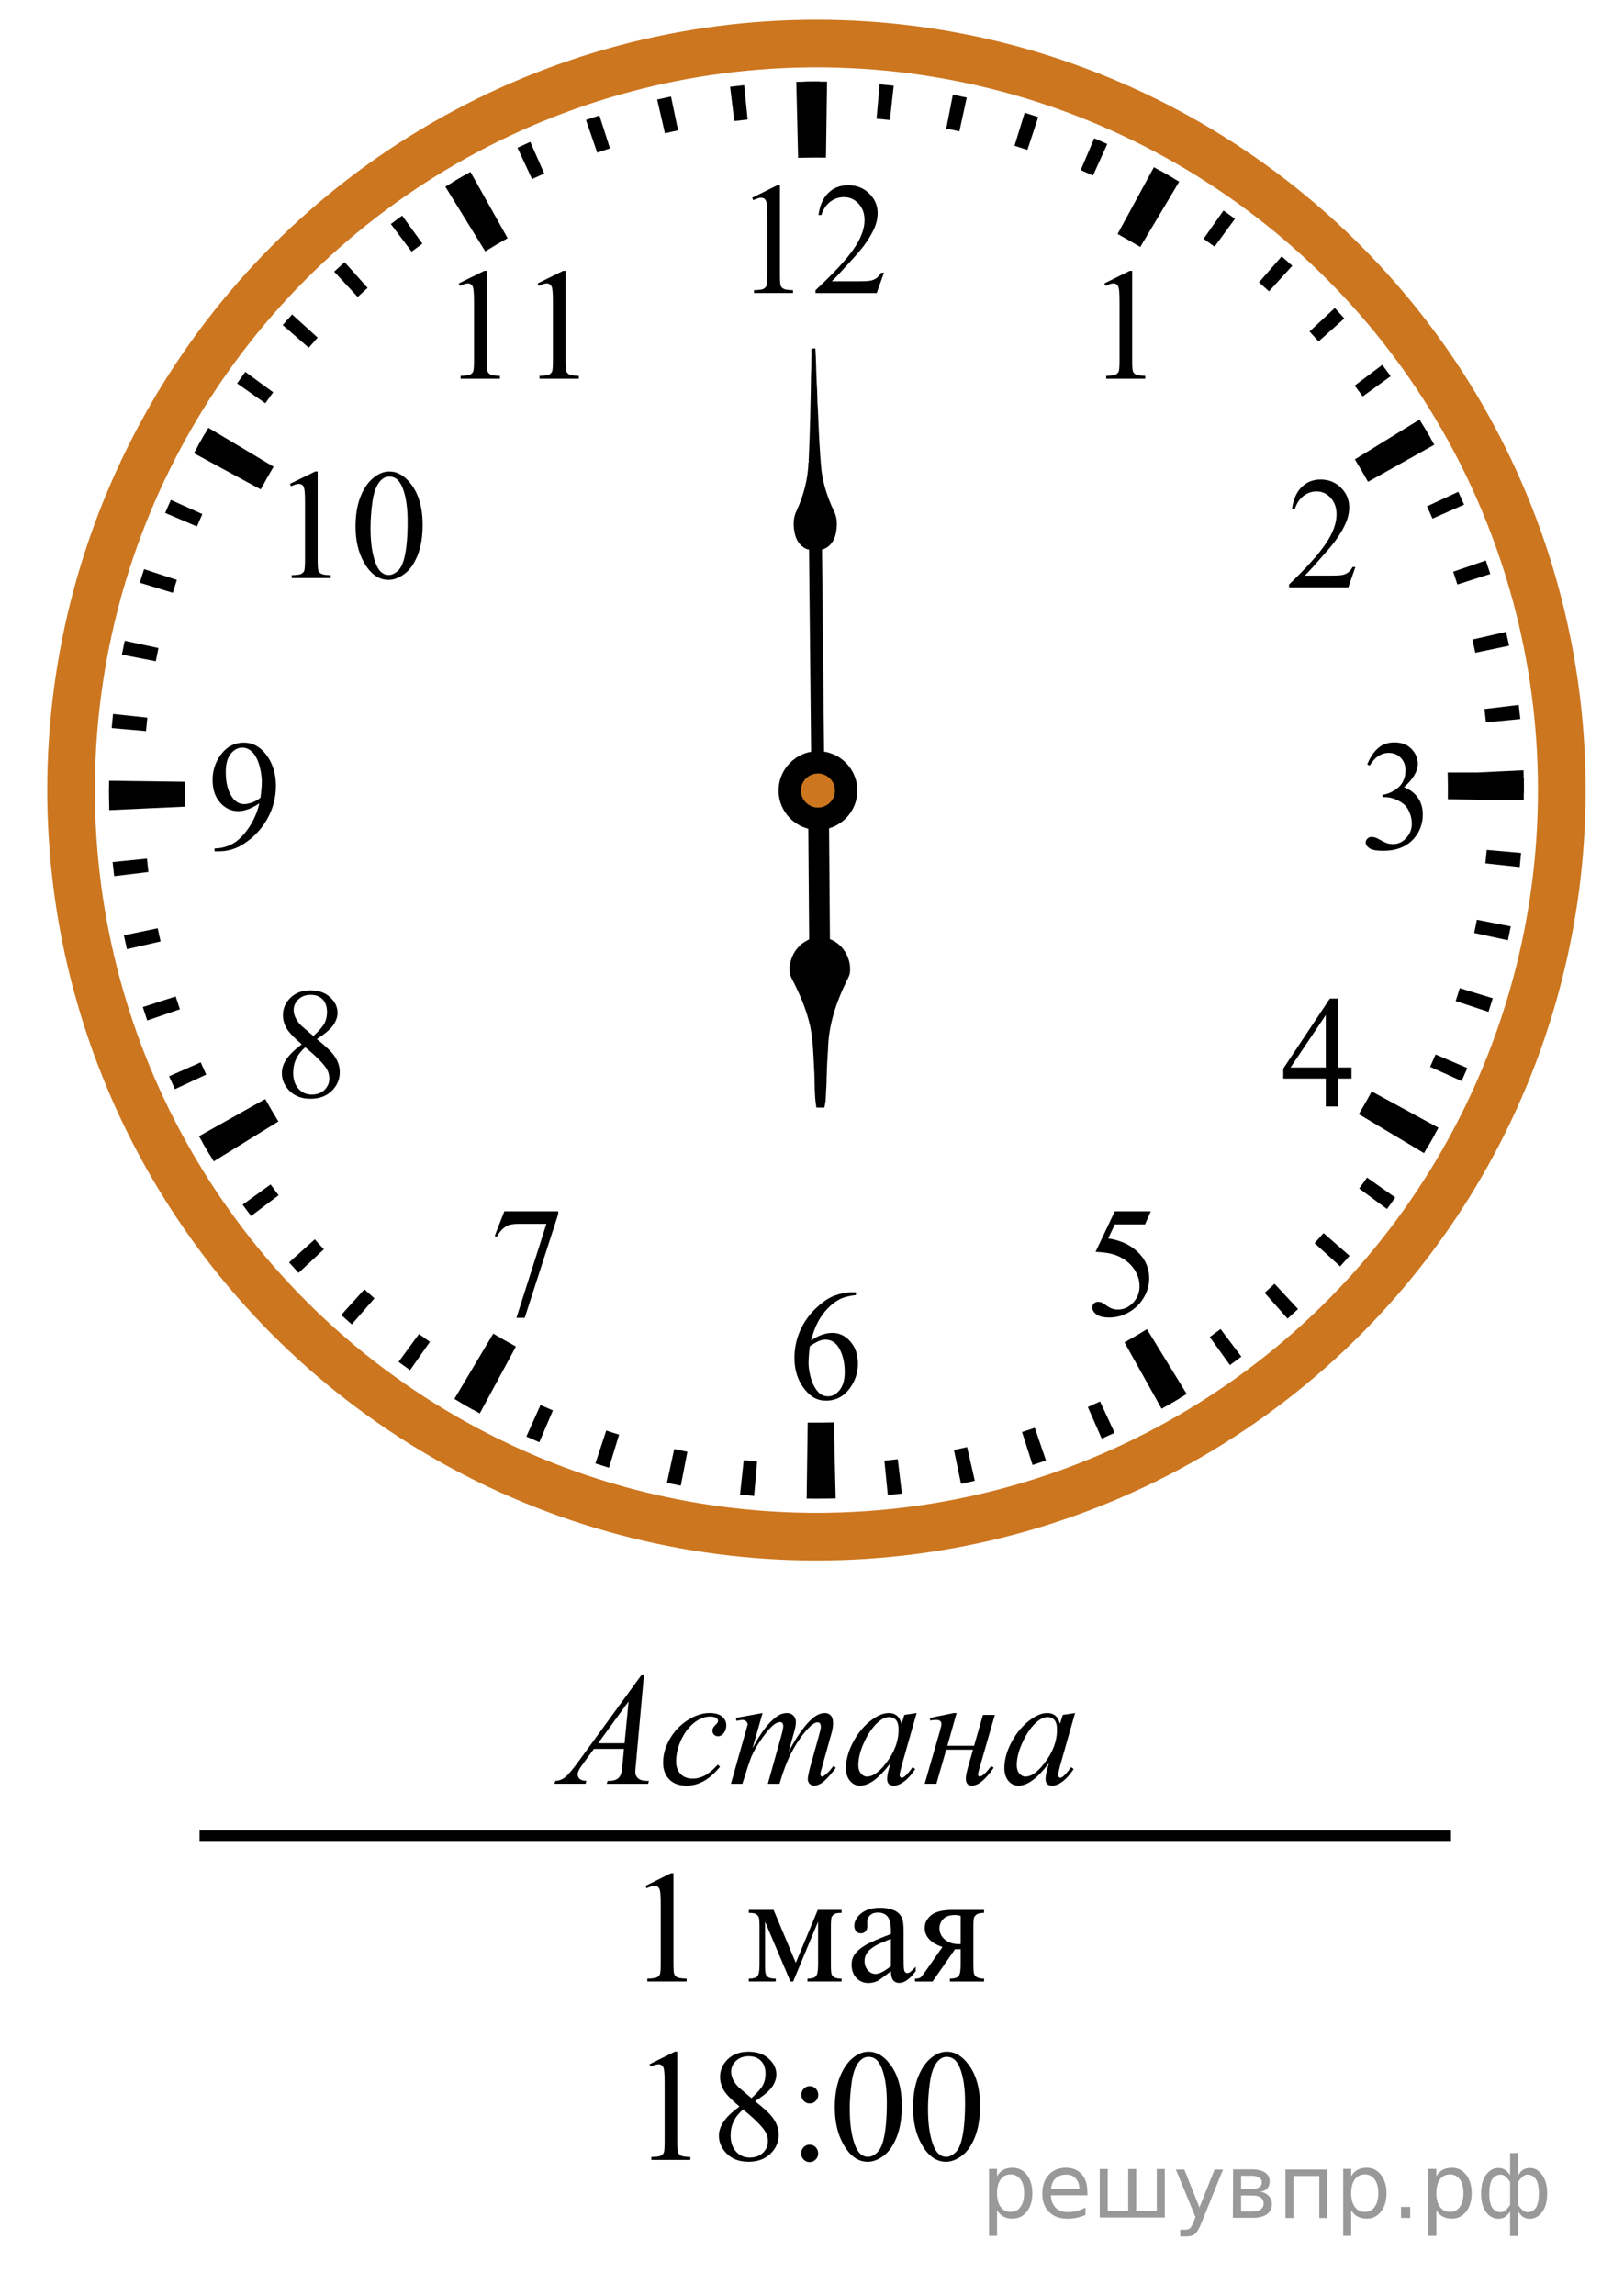 <?xml version="1.0" encoding="UTF-8"?>
<svg id="_Слой_1" xmlns="http://www.w3.org/2000/svg" width="156.369" height="220.98" version="1.1" xmlns:xlink="http://www.w3.org/1999/xlink" viewBox="0 0 156.369 220.98">
  <!-- Generator: Adobe Illustrator 29.6.1, SVG Export Plug-In . SVG Version: 2.1.1 Build 9)  -->
  <defs>
    <clipPath id="clippath">
      <rect x="25.289" y="41.85" width="19.2" height="17.94" fill="none"/>
    </clipPath>
    <clipPath id="clippath-1">
      <rect x="41.534" y="22.494" width="17.959" height="16.768" fill="none"/>
    </clipPath>
    <clipPath id="clippath-2">
      <rect x="103.705" y="22.494" width="9.601" height="16.768" fill="none"/>
    </clipPath>
    <clipPath id="clippath-3">
      <rect x="121.352" y="42.581" width="11.948" height="16.768" fill="none"/>
    </clipPath>
    <clipPath id="clippath-4">
      <rect x="120.876" y="92.563" width="11.949" height="16.768" fill="none"/>
    </clipPath>
    <clipPath id="clippath-5">
      <rect x="102.47" y="112.878" width="11.948" height="17.94" fill="none"/>
    </clipPath>
    <clipPath id="clippath-6">
      <rect x="73.668" y="120.88" width="11.949" height="17.94" fill="none"/>
    </clipPath>
    <clipPath id="clippath-7">
      <rect x="44.892" y="112.876" width="11.948" height="17.942" fill="none"/>
    </clipPath>
    <clipPath id="clippath-8">
      <rect x="24.515" y="91.832" width="11.949" height="17.941" fill="none"/>
    </clipPath>
    <clipPath id="clippath-9">
      <rect x="17.894" y="67.957" width="11.948" height="17.94" fill="none"/>
    </clipPath>
    <clipPath id="clippath-10">
      <rect x="69.794" y="14.255" width="19.2" height="16.768" fill="none"/>
    </clipPath>
    <clipPath id="clippath-11">
      <rect x="128.912" y="67.957" width="11.949" height="17.94" fill="none"/>
    </clipPath>
  </defs>
  <g>
    <line x1="78.801" y1="76.222" x2="78.933" y2="93.345" fill="none" stroke="#000" stroke-width="2"/>
    <path d="M79.606,90.591c1.308.358,2.177,1.781,1.967,3.107-.047.192-.137.369-.225.545-1.052,2.109-1.826,4.404-1.87,6.78-.088,1.165-.128,2.337-.152,3.507-.069.623-.019,1.255-.151,1.871-.116,0-.234-.003-.353-.004-.149-.98-.122-1.975-.156-2.963-.095-1.554-.093-3.122-.408-4.653-.363-1.64-1.028-3.198-1.805-4.682-.305-.575-.188-1.277.045-1.857.301-.77.952-1.387,1.739-1.641" stroke="#000" stroke-width=".5"/>
  </g>
  <g>
    <line x1="78.457" y1="46.31" x2="78.762" y2="76.222" fill="none" stroke="#000" stroke-width="1.25"/>
    <path d="M77.788,52.906c-.649-.201-1.083-.798-1.238-1.44-.177-.731-.213-1.545.129-2.237.684-1.491,1.135-3.11,1.162-4.756.023.015.067.047.085.063-.09-.134-.065-.287-.048-.44.116-2.663.174-5.327.21-7.993.044-.843.024-1.69.039-2.532.126-.007.255-.014.382-.018.077,1.133.079,2.269.133,3.403.07.85.035,1.706.115,2.555.076,1.935.155,3.868.343,5.796.17,1.353.605,2.661,1.189,3.889.362.684.337,1.503.175,2.237-.145.645-.571,1.247-1.216,1.462"/>
  </g>
  <ellipse cx="78.611" cy="76.075" rx="71.768" ry="71.888" fill="none" stroke="#cc761f" stroke-width="4.587"/>
  <path d="M78.577,144.304c-.303,0-.604-.003-.907-.006l.1-7.319c.806.008,1.618.004,2.432-.017l.089-.002.173,7.319-.082.002c-.6.014-1.203.024-1.807.024h.002ZM46.192,136.093c-.817-.447-1.642-.914-2.443-1.393l3.746-6.288c.715.425,1.45.846,2.182,1.243l-3.481,6.438s-.004,0-.004,0ZM111.846,135.644l-3.572-6.389c.728-.406,1.453-.833,2.16-1.269l3.83,6.236c-.791.488-1.605.968-2.418,1.422h0ZM20.581,111.826c-.487-.792-.964-1.605-1.421-2.42l6.376-3.583c.407.727.833,1.454,1.268,2.161l-6.223,3.84h0v.002h0ZM137.112,111.031l-6.277-3.752c.43-.724.852-1.459,1.245-2.188l6.423,3.497c-.444.813-.912,1.636-1.391,2.443h0ZM10.524,78.006l-.004-.181c-.016-.57-.022-1.176-.022-1.782,0-.289,0-.577.005-.866l7.309.097c-.003.255-.004.512-.004.769,0,.541.006,1.084.02,1.628l-7.304.335h0ZM146.716,77.054l-7.309-.096c.003-.284.005-.567.005-.853,0-.54-.006-1.084-.02-1.627v-.095h2.824l4.479-.215.003.121c.015.608.023,1.212.023,1.818,0,.314-.002.631-.005.945h.001-.002v.002h0ZM25.104,47.123l-6.429-3.484c.44-.814.909-1.638,1.389-2.448l6.279,3.748c-.429.723-.846,1.458-1.239,2.184h0ZM131.72,46.393c-.404-.723-.828-1.449-1.266-2.161l6.227-3.833c.491.797.967,1.613,1.42,2.424l-6.38,3.572h0v-.002h-.001,0ZM46.722,24.205l-3.842-6.229c.795-.492,1.61-.971,2.417-1.426l3.579,6.385c-.721.406-1.446.833-2.155,1.272h0v-.002h0ZM109.792,23.78c-.718-.429-1.453-.852-2.182-1.248l3.494-6.432c.813.446,1.634.914,2.438,1.394l-3.75,6.286h0ZM76.846,15.197l-.174-7.318.122-.003c.995-.026,1.91-.033,2.84-.017l-.105,7.319c-.831-.01-1.669-.005-2.511.015l-.172.004h0Z"/>
  <path d="M78.587,144.302h-.229l.03-3.329h.199c.335,0,.673-.002,1.011-.007l.145,3.326c-.054.001-.106.002-.162,0-.288.006-.642.009-.994.01h0ZM72.611,144.043c-.453-.04-.907-.083-1.357-.133l.356-3.308c.427.047.858.088,1.287.126l-.286,3.315h0ZM85.484,143.958l-.329-3.311c.431-.044.86-.091,1.287-.142l.396,3.305c-.451.054-.9.103-1.352.149h0v-.002h-.002ZM65.552,143.052c-.448-.086-.893-.179-1.336-.274l.701-3.252c.42.09.844.178,1.267.261l-.633,3.268h0v-.003h.001ZM92.532,142.875l-.68-3.259c.422-.088.846-.18,1.268-.277l.74,3.243c-.442.102-.883.199-1.328.293h0ZM58.635,141.325c-.438-.137-.872-.272-1.305-.415l1.04-3.162c.411.136.824.267,1.239.395l-.974,3.182h0ZM99.421,141.058l-1.013-3.169c.411-.132.82-.268,1.229-.408l1.077,3.148c-.43.15-.86.293-1.293.429h0ZM51.93,138.869c-.417-.18-.836-.363-1.248-.548l1.362-3.037c.396.179.791.352,1.192.524l-1.306,3.061h0ZM106.081,138.526l-1.336-3.047c.394-.173.785-.352,1.174-.534l1.403,3.017c-.41.19-.824.381-1.239.563h-.003,0ZM45.523,135.725c-.396-.222-.791-.448-1.184-.676l1.67-2.879c.374.218.75.435,1.129.645l-1.616,2.908h0v.002h.001ZM112.441,135.306l-1.654-2.888c.376-.216.746-.435,1.115-.655l1.709,2.854c-.389.234-.779.462-1.17.689h0ZM39.484,131.929c-.372-.263-.741-.525-1.108-.795l1.966-2.686c.349.256.699.509,1.052.758l-1.91,2.721h0v.002h0ZM118.427,131.439l-1.943-2.699c.35-.252.696-.508,1.039-.769l2.002,2.658c-.362.272-.729.543-1.096.81h-.002ZM33.87,127.524c-.342-.299-.683-.602-1.016-.908l2.232-2.466c.32.291.642.579.969.864l-2.185,2.51h0ZM123.977,126.967l-2.211-2.483c.321-.287.641-.578.955-.872l2.263,2.435c-.332.311-.669.617-1.007.92h0ZM28.75,122.561c-.308-.332-.615-.667-.917-1.006l2.476-2.22c.289.323.578.643.872.959l-2.431,2.267h0ZM129.038,121.939l-2.46-2.238c.292-.32.577-.644.861-.969l2.503,2.189c-.299.342-.601.683-.906,1.02h0v-.002h.002ZM24.173,117.089c-.273-.363-.543-.729-.81-1.098l2.696-1.944c.25.35.507.697.766,1.04l-2.653,2.005h0v-.003h0ZM133.549,116.412l-2.677-1.97c.255-.348.507-.699.757-1.054l2.716,1.913c-.263.374-.525.744-.796,1.111h0ZM20.188,111.174c-.233-.389-.464-.781-.69-1.174l2.883-1.656c.215.375.431.746.652,1.113l-2.845,1.717h0ZM137.465,110.438l-2.871-1.674c.22-.375.434-.751.644-1.13l2.901,1.622c-.222.397-.447.792-.677,1.185h.001v-.002h.004-.002ZM16.843,104.872c-.189-.41-.378-.822-.561-1.238l3.04-1.344c.173.396.351.788.534,1.178l-3.013,1.404h0ZM140.732,104.091l-3.03-1.368c.178-.396.352-.792.522-1.192l3.058,1.307c-.18.419-.363.839-.55,1.253h0ZM14.178,98.259c-.148-.428-.29-.861-.427-1.292l3.162-1.021c.132.411.27.822.409,1.233l-3.144,1.08h0ZM143.319,97.429l-3.157-1.042c.136-.411.267-.825.395-1.24l3.176.974c-.135.439-.271.873-.412,1.307h-.002ZM12.222,91.393c-.101-.445-.199-.887-.292-1.335l3.254-.677c.089.423.181.846.278,1.267l-3.238.744h0v.002h-.002ZM145.19,90.535l-3.246-.703c.09-.421.178-.846.261-1.271l3.262.638c-.09.448-.18.891-.277,1.336h0ZM10.994,84.361c-.056-.452-.104-.902-.151-1.356l3.306-.333c.043.43.092.861.142,1.288l-3.298.402h.001ZM146.326,83.485l-3.303-.356c.047-.43.089-.861.127-1.293l3.309.293c-.04.453-.084.905-.133,1.356h0ZM10.507,77.237l-.002-.123c-.005-.354-.008-.706-.008-1.061v-.184l3.322.017v.166c0,.336.002.674.006,1.009l.002.122-3.323.054s.003,0,.003,0ZM146.721,76.365l-3.321-.025v-.243c0-.312,0-.627-.007-.939l-.002-.135h3.323-1.595l1.588-.126.009.141c.004.353.008.706.008,1.059v.269h-.003,0ZM14.063,70.395l-3.31-.288c.041-.454.082-.906.131-1.358l3.302.353c-.046.428-.087.86-.125,1.29h0v.002h.002ZM143.075,69.558c-.042-.43-.089-.861-.14-1.286l3.299-.396c.054.452.103.904.149,1.359l-3.306.326h-.002s0-.003,0-.003ZM15,63.67l-3.263-.634c.087-.449.177-.892.272-1.336l3.247.699c-.09.421-.176.846-.256,1.271h0ZM142.052,62.849c-.088-.422-.18-.847-.277-1.267l3.238-.742c.101.444.197.886.292,1.333l-3.254.679h0v-.003h0ZM16.636,57.08l-3.176-.972c.134-.439.27-.872.412-1.307l3.157,1.038c-.135.411-.266.826-.393,1.241h0ZM140.328,56.279c-.131-.411-.268-.821-.407-1.229l3.145-1.08c.148.43.29.863.427,1.297l-3.165,1.012h0ZM18.962,50.694l-3.058-1.305c.179-.419.361-.838.547-1.252l3.032,1.363c-.177.396-.35.793-.521,1.194h0ZM137.931,49.935c-.173-.396-.351-.789-.532-1.18l3.014-1.401c.188.41.376.82.559,1.237l-3.041,1.344h0ZM21.944,44.588l-2.904-1.616c.221-.398.447-.794.676-1.189l2.872,1.673c-.218.375-.431.75-.641,1.13h-.004v.002h0ZM134.88,43.879c-.215-.375-.433-.747-.654-1.117l2.849-1.712c.233.388.462.779.688,1.171l-2.883,1.658h0ZM25.546,38.831l-2.717-1.914c.262-.372.523-.74.791-1.107l2.684,1.964c-.256.35-.508.702-.758,1.057h.002-.002ZM131.209,38.173c-.252-.351-.509-.699-.77-1.044l2.658-1.998c.271.363.539.728.805,1.095l-2.693,1.947h0ZM29.726,33.482l-2.507-2.183c.296-.343.599-.685.906-1.022l2.461,2.236c-.289.321-.575.643-.86.969h0ZM126.963,32.879c-.289-.324-.579-.644-.872-.96l2.434-2.264c.309.333.613.669.916,1.006l-2.478,2.218h0ZM34.44,28.595l-2.263-2.435c.332-.309.665-.616,1.003-.918l2.215,2.479c-.321.289-.64.58-.955.874h0ZM122.189,28.051c-.319-.291-.64-.577-.966-.862l2.188-2.506c.342.3.684.604,1.019.912l-2.242,2.458v-.002h0ZM39.632,24.23l-2.001-2.658c.362-.272.727-.543,1.093-.809l1.947,2.697c-.35.252-.697.511-1.041.771h.002ZM116.945,23.752c-.349-.256-.699-.511-1.053-.761l1.913-2.719c.372.263.739.526,1.106.795l-1.966,2.685h0ZM45.249,20.429l-1.713-2.851c.388-.234.778-.463,1.168-.69l1.659,2.885c-.374.216-.745.434-1.114.656h0ZM111.274,20.018c-.372-.219-.749-.434-1.127-.644l1.619-2.907c.396.223.791.449,1.185.679l-1.677,2.872h0ZM51.228,17.241l-1.403-3.016c.409-.191.82-.379,1.234-.562l1.343,3.044c-.394.175-.785.354-1.176.536h0l.002-.002h0ZM105.244,16.898c-.394-.178-.788-.352-1.187-.522l1.305-3.062c.418.18.838.363,1.252.552l-1.373,3.033h.003ZM57.505,14.697l-1.083-3.148c.427-.149.86-.292,1.292-.43l1.017,3.167c-.41.133-.819.27-1.229.41h.003ZM98.924,14.432c-.41-.136-.826-.268-1.24-.396l.979-3.18c.438.134.868.272,1.302.414l-1.041,3.162h0ZM64.023,12.829l-.746-3.244c.443-.102.885-.199,1.331-.292l.681,3.258c-.423.088-.846.181-1.266.278h0ZM92.377,12.646c-.419-.093-.843-.179-1.266-.262l.636-3.268c.448.088.893.18,1.336.278l-.706,3.252h0ZM70.701,11.657l-.401-3.304c.45-.055.901-.104,1.352-.152l.334,3.31c-.431.044-.86.093-1.287.143h0v.002h.002ZM85.687,11.558c-.426-.047-.858-.09-1.286-.128l.291-3.314c.454.04.907.084,1.358.134l-.363,3.308h0ZM77.456,11.188l-.042-3.328.141-.002c.368-.005.722-.008,1.073-.008h.308l-.021,3.329h-.285c-.334,0-.671.002-1.008.006l-.167.002h.001Z"/>
  <circle cx="78.758" cy="76.12" r="3.792"/>
  <circle cx="78.758" cy="76.119" r="1.639" fill="#cc761f"/>
  <g clip-path="url(#clippath)">
    <g>
      <path d="M27.912,46.592l2.431-1.193h.243v8.487c0,.563.022.914.069,1.053.047.138.144.244.291.318s.447.116.898.126v.274h-3.756v-.274c.471-.01.775-.051.913-.122.138-.072.233-.168.287-.289s.081-.483.081-1.086v-5.426c0-.731-.024-1.201-.073-1.408-.035-.158-.098-.274-.188-.349s-.2-.111-.327-.111c-.183,0-.435.077-.759.229l-.11-.229Z"/>
      <path d="M34.232,50.691c0-1.146.172-2.133.516-2.961.344-.827.801-1.443,1.37-1.849.442-.321.899-.482,1.37-.482.767,0,1.454.393,2.063,1.179.762.974,1.142,2.293,1.142,3.958,0,1.166-.167,2.157-.5,2.973-.334.815-.761,1.407-1.278,1.774-.519.368-1.018.553-1.499.553-.953,0-1.746-.565-2.379-1.697-.538-.955-.805-2.103-.805-3.448ZM35.676,50.876c0,1.384.169,2.513.508,3.388.28.736.697,1.104,1.253,1.104.265,0,.54-.12.824-.359.285-.24.501-.642.648-1.205.226-.85.339-2.048.339-3.595,0-1.146-.118-2.103-.354-2.868-.177-.568-.405-.972-.685-1.208-.202-.163-.445-.245-.729-.245-.334,0-.631.151-.892.452-.354.41-.594,1.056-.722,1.935-.126.88-.19,1.747-.19,2.601Z"/>
    </g>
  </g>
  <g clip-path="url(#clippath-1)">
    <g>
      <path d="M44.174,27.292l2.448-1.208h.245v8.593c0,.57.023.925.07,1.065s.145.248.293.323.45.118.905.127v.278h-3.784v-.278c.475-.01.782-.051.92-.124.138-.073.234-.17.289-.293s.082-.489.082-1.099v-5.493c0-.74-.025-1.216-.074-1.426-.035-.16-.099-.278-.189-.353-.092-.075-.201-.112-.33-.112-.184,0-.438.078-.764.232,0,0-.111-.232-.111-.232Z"/>
      <path d="M51.77,27.292l2.448-1.208h.245v8.593c0,.57.023.925.07,1.065s.145.248.293.323.45.118.905.127v.278h-3.783v-.278c.475-.01.781-.051.92-.124.138-.073.234-.17.289-.293s.082-.489.082-1.099v-5.493c0-.74-.025-1.216-.074-1.426-.035-.16-.099-.278-.189-.353-.092-.075-.202-.112-.33-.112-.184,0-.438.078-.765.232,0,0-.111-.232-.111-.232Z"/>
    </g>
  </g>
  <g clip-path="url(#clippath-2)">
    <path d="M106.338,27.291l2.431-1.208h.243v8.593c0,.57.023.925.07,1.065s.144.248.291.323.446.118.898.127v.278h-3.757v-.278c.472-.01.776-.051.914-.124.137-.073.232-.17.287-.293.054-.123.081-.489.081-1.099v-5.492c0-.74-.024-1.216-.074-1.426-.034-.16-.097-.278-.188-.353s-.2-.112-.328-.112c-.182,0-.435.078-.759.232,0,0-.109-.233-.109-.233Z"/>
  </g>
  <g clip-path="url(#clippath-3)">
    <path d="M130.503,54.598l-.677,1.959h-5.705v-.278c1.679-1.611,2.859-2.927,3.544-3.947.685-1.02,1.027-1.954,1.027-2.799,0-.646-.188-1.176-.563-1.591-.376-.416-.825-.623-1.348-.623-.476,0-.902.146-1.28.439s-.657.722-.838,1.287h-.264c.119-.926.424-1.636.916-2.131.492-.496,1.106-.743,1.844-.743.784,0,1.438.265,1.964.795.525.531.788,1.156.788,1.876,0,.515-.114,1.031-.342,1.546-.353.811-.923,1.668-1.712,2.574-1.184,1.361-1.923,2.181-2.217,2.461h2.523c.514,0,.874-.02,1.081-.06.206-.04.393-.121.56-.244.166-.123.311-.296.435-.522h.264Z"/>
  </g>
  <g clip-path="url(#clippath-4)">
    <path d="M130.128,102.787v1.066h-1.297v2.687h-1.177v-2.687h-4.093v-.961l4.484-6.739h.785v6.634s1.298,0,1.298,0ZM127.655,102.787v-5.051l-3.395,5.051h3.395Z"/>
  </g>
  <g clip-path="url(#clippath-5)">
    <path d="M110.808,116.634l-.556,1.26h-2.909l-.635,1.349c1.26.193,2.258.68,2.994,1.461.633.672.949,1.462.949,2.371,0,.529-.104,1.019-.311,1.468-.207.45-.467.833-.781,1.149-.313.316-.663.57-1.048.763-.547.272-1.107.408-1.683.408-.58,0-1.002-.103-1.266-.308s-.396-.431-.396-.679c0-.138.054-.26.163-.366s.248-.159.414-.159c.124,0,.231.02.324.059.093.04.251.141.475.304.356.258.718.386,1.084.386.556,0,1.044-.219,1.465-.656s.631-.97.631-1.597c0-.608-.188-1.175-.563-1.701-.375-.526-.894-.933-1.554-1.22-.519-.222-1.225-.351-2.118-.385l1.854-3.906h3.467Z"/>
  </g>
  <g clip-path="url(#clippath-6)">
    <path d="M82.413,124.429v.273c-.627.064-1.14.194-1.537.389-.397.195-.789.494-1.177.895-.387.399-.708.846-.962,1.338-.254.491-.467,1.075-.638,1.752.685-.488,1.371-.733,2.061-.733.661,0,1.234.276,1.718.83.485.554.728,1.265.728,2.135,0,.84-.245,1.606-.734,2.298-.589.84-1.369,1.26-2.339,1.26-.661,0-1.222-.227-1.683-.682-.903-.885-1.355-2.031-1.355-3.439,0-.899.173-1.754.521-2.564s.843-1.529,1.487-2.156c.644-.628,1.261-1.051,1.85-1.268.59-.218,1.139-.326,1.647-.326h.413v-.002ZM77.978,129.617c-.086.668-.128,1.206-.128,1.616,0,.475.084.989.253,1.546.169.556.419.996.752,1.322.242.232.537.349.884.349.414,0,.783-.202,1.108-.608.326-.404.489-.982.489-1.734,0-.844-.162-1.576-.485-2.193s-.782-.926-1.376-.926c-.181,0-.374.039-.581.117-.206.079-.512.249-.916.511h0Z"/>
  </g>
  <g clip-path="url(#clippath-7)">
    <path d="M48.561,116.634h5.184v.282l-3.223,9.977h-.798l2.888-9.05h-2.66c-.537,0-.92.066-1.148.199-.399.229-.72.578-.963,1.053l-.207-.081.927-2.38Z"/>
  </g>
  <g clip-path="url(#clippath-8)">
    <path d="M29.055,100.555c-.765-.652-1.258-1.176-1.479-1.571s-.332-.805-.332-1.23c0-.652.242-1.214.727-1.686.485-.472,1.129-.708,1.933-.708.779,0,1.407.22,1.882.66.476.44.713.941.713,1.504,0,.376-.128.759-.385,1.149-.257.391-.792.85-1.604,1.379.837.672,1.391,1.201,1.662,1.586.361.504.542,1.036.542,1.594,0,.707-.259,1.311-.777,1.813s-1.198.752-2.04.752c-.917,0-1.633-.299-2.146-.896-.409-.479-.613-1.003-.613-1.572,0-.444.144-.886.431-1.323.287-.439.782-.922,1.486-1.451ZM29.39,100.837c-.395.346-.687.723-.877,1.13-.19.408-.285.849-.285,1.323,0,.638.167,1.148.503,1.531.335.383.762.575,1.28.575.513,0,.924-.151,1.233-.452.309-.302.464-.667.464-1.097,0-.356-.091-.674-.271-.956-.338-.525-1.02-1.209-2.047-2.054h0ZM30.175,99.762c.57-.534.932-.955,1.084-1.264s.228-.659.228-1.049c0-.519-.14-.925-.421-1.219-.28-.294-.663-.441-1.148-.441s-.879.146-1.184.438-.456.632-.456,1.022c0,.257.063.514.189.771s.306.501.539.733c0,0,1.169,1.009,1.169,1.009Z"/>
  </g>
  <g clip-path="url(#clippath-9)">
    <path d="M20.661,81.972v-.274c.618-.01,1.193-.159,1.726-.448s1.047-.794,1.544-1.516.842-1.515,1.038-2.379c-.747.499-1.422.749-2.025.749-.68,0-1.262-.273-1.747-.819s-.727-1.271-.727-2.176c0-.879.242-1.663.727-2.35.585-.835,1.348-1.252,2.289-1.252.794,0,1.474.341,2.04,1.023.694.845,1.041,1.888,1.041,3.128,0,1.117-.264,2.158-.792,3.124s-1.262,1.768-2.204,2.405c-.765.524-1.6.786-2.502.786h-.408ZM25.082,76.806c.085-.643.128-1.156.128-1.542,0-.479-.079-.997-.235-1.553-.157-.556-.379-.982-.667-1.279-.288-.296-.615-.444-.98-.444-.423,0-.794.197-1.112.593-.319.396-.478.983-.478,1.764,0,1.042.211,1.858.635,2.446.309.425.689.638,1.141.638.219,0,.478-.055.777-.163.299-.11.563-.263.791-.46Z"/>
  </g>
  <g clip-path="url(#clippath-10)">
    <g>
      <path d="M72.422,19.041l2.431-1.208h.243v8.593c0,.57.023.925.07,1.065s.144.248.291.323.446.118.898.127v.278h-3.757v-.278c.472-.01.776-.051.914-.124.137-.073.232-.17.287-.293.054-.123.081-.489.081-1.099v-5.492c0-.74-.024-1.216-.074-1.426-.034-.16-.097-.278-.188-.353s-.2-.112-.328-.112c-.182,0-.435.078-.759.232,0,0-.109-.233-.109-.233Z"/>
      <path d="M85.115,26.261l-.7,1.959h-5.893v-.278c1.733-1.611,2.954-2.927,3.661-3.947s1.061-1.954,1.061-2.799c0-.646-.194-1.176-.582-1.591-.388-.416-.853-.623-1.393-.623-.491,0-.932.146-1.322.439-.39.292-.679.722-.865,1.287h-.272c.123-.926.438-1.636.946-2.131.509-.496,1.144-.743,1.904-.743.811,0,1.486.265,2.029.795.543.531.814,1.156.814,1.876,0,.515-.118,1.031-.354,1.546-.364.811-.953,1.668-1.769,2.574-1.223,1.361-1.986,2.181-2.29,2.461h2.607c.53,0,.902-.02,1.115-.06.214-.04.406-.121.579-.244.171-.123.321-.296.449-.522h.275,0Z"/>
    </g>
  </g>
  <g clip-path="url(#clippath-11)">
    <path d="M131.646,73.605c.275-.677.624-1.199,1.044-1.567.421-.368.945-.553,1.572-.553.774,0,1.369.262,1.782.786.314.391.471.808.471,1.252,0,.731-.441,1.488-1.326,2.269.595.242,1.044.588,1.348,1.038.305.449.457.978.457,1.586,0,.869-.267,1.623-.799,2.261-.694.83-1.699,1.245-3.017,1.245-.65,0-1.094-.084-1.329-.252s-.354-.349-.354-.541c0-.144.056-.27.168-.378.111-.109.246-.163.402-.163.119,0,.24.02.364.059.081.025.264.115.549.271.285.156.482.249.592.278.176.055.363.082.563.082.484,0,.906-.195,1.266-.586.358-.391.538-.853.538-1.386,0-.391-.083-.771-.25-1.142-.123-.277-.259-.487-.406-.63-.204-.198-.484-.377-.841-.538-.356-.16-.721-.24-1.091-.24h-.229v-.223c.376-.05.752-.19,1.13-.423.378-.231.652-.511.823-.837.172-.326.257-.685.257-1.075,0-.509-.153-.92-.46-1.234-.307-.313-.688-.471-1.144-.471-.737,0-1.353.41-1.847,1.23l-.233-.118h0Z"/>
  </g>
  <line x1="19.217" y1="176.76" x2="139.711" y2="176.76" fill="none" stroke="#000" stroke-miterlimit="10"/>
  <g>
    <path d="M62.54,198.764l2.429-1.212h.242v8.622c0,.572.023.929.07,1.069s.144.248.29.324c.147.075.447.117.898.128v.278h-3.753v-.278c.471-.011.775-.052.912-.125.138-.072.233-.17.287-.293s.081-.491.081-1.104v-5.512c0-.743-.024-1.221-.073-1.432-.034-.16-.097-.278-.188-.354s-.2-.113-.328-.113c-.182,0-.434.078-.758.233l-.11-.233v.002h0Z"/>
    <path d="M71.201,202.831c-.79-.662-1.299-1.194-1.526-1.596-.229-.402-.343-.818-.343-1.25,0-.663.25-1.234.751-1.714.5-.479,1.165-.719,1.994-.719.804,0,1.451.224,1.942.67.49.447.735.956.735,1.528,0,.382-.132.771-.397,1.168-.265.396-.816.863-1.655,1.4.863.683,1.435,1.22,1.715,1.611.372.513.559,1.052.559,1.619,0,.718-.268,1.332-.802,1.841-.535.51-1.236.765-2.104.765-.946,0-1.685-.304-2.215-.911-.422-.487-.633-1.02-.633-1.597,0-.451.148-.899.445-1.344s.809-.936,1.534-1.473v.002h0ZM71.546,203.117c-.407.352-.709.734-.905,1.148s-.294.862-.294,1.345c0,.647.173,1.166.519,1.555.346.39.786.584,1.321.584.529,0,.954-.153,1.272-.46.319-.306.479-.678.479-1.114,0-.361-.094-.686-.279-.972-.349-.532-1.053-1.228-2.112-2.086h0ZM72.356,202.025c.589-.542.961-.97,1.118-1.283.157-.314.235-.669.235-1.066,0-.526-.145-.939-.434-1.238-.29-.299-.685-.448-1.185-.448s-.908.148-1.222.444-.471.643-.471,1.039c0,.262.064.522.194.783s.315.51.556.746l1.207,1.023h.002Z"/>
    <path d="M77.956,206.505c.23,0,.425.083.584.249.16.165.239.364.239.595s-.081.428-.242.591c-.162.163-.356.245-.582.245s-.418-.082-.577-.245-.239-.36-.239-.591.08-.43.239-.595c.159-.166.352-.249.577-.249h0ZM77.97,200.866c.225,0,.418.081.578.244s.239.36.239.592-.08.428-.239.591-.353.245-.578.245-.418-.082-.577-.245-.239-.36-.239-.591.08-.429.239-.592.352-.244.577-.244Z"/>
    <path d="M80.379,202.929c0-1.165.171-2.168.515-3.009.343-.841.8-1.467,1.368-1.879.441-.326.898-.489,1.369-.489.765,0,1.452.399,2.06,1.197.761.989,1.141,2.329,1.141,4.021,0,1.185-.167,2.191-.5,3.02-.334.828-.759,1.43-1.276,1.804s-1.017.561-1.498.561c-.951,0-1.743-.575-2.376-1.725-.535-.969-.802-2.136-.802-3.501h0ZM81.82,203.117c0,1.406.17,2.553.508,3.441.28.748.696,1.122,1.251,1.122.265,0,.54-.121.824-.365.284-.243.5-.651.647-1.224.226-.863.339-2.081.339-3.652,0-1.164-.118-2.136-.354-2.914-.177-.577-.405-.986-.685-1.228-.201-.165-.443-.248-.729-.248-.333,0-.63.153-.89.459-.354.417-.594,1.072-.722,1.966-.127.894-.191,1.774-.191,2.643,0,0,.002,0,.002,0Z"/>
    <path d="M87.913,202.929c0-1.165.171-2.168.515-3.009.343-.841.8-1.467,1.368-1.879.441-.326.898-.489,1.369-.489.765,0,1.452.399,2.06,1.197.761.989,1.141,2.329,1.141,4.021,0,1.185-.167,2.191-.5,3.02-.334.828-.759,1.43-1.276,1.804s-1.017.561-1.498.561c-.951,0-1.743-.575-2.376-1.725-.535-.969-.802-2.136-.802-3.501h0ZM89.354,203.117c0,1.406.17,2.553.508,3.441.28.748.696,1.122,1.251,1.122.265,0,.54-.121.824-.365.284-.243.5-.651.647-1.224.226-.863.339-2.081.339-3.652,0-1.164-.118-2.136-.354-2.914-.177-.577-.405-.986-.685-1.228-.201-.165-.443-.248-.729-.248-.333,0-.63.153-.89.459-.354.417-.594,1.072-.722,1.966-.127.894-.191,1.774-.191,2.643,0,0,.002,0,.002,0Z"/>
  </g>
  <g>
    <path d="M62.001,161.315l-.768,8.494c-.04.396-.06.657-.06.783,0,.2.037.354.112.459.094.146.222.254.384.324s.434.105.816.105l-.082.278h-3.981l.082-.278h.171c.323,0,.586-.07.79-.211.144-.096.256-.254.335-.475.055-.155.107-.522.157-1.1l.119-1.295h-2.893l-1.028,1.408c-.234.316-.38.543-.44.682-.06.138-.089.267-.089.388,0,.16.064.299.193.414s.343.178.642.188l-.082.278h-2.99l.082-.278c.368-.016.692-.14.973-.373s.699-.731,1.256-1.495l6.039-8.298h.261v.002ZM60.525,163.823l-2.93,4.028h2.542l.388-4.028Z"/>
    <path d="M69.328,170.118c-.517.628-1.039,1.088-1.565,1.382-.527.294-1.084.44-1.67.44-.706,0-1.256-.2-1.651-.603-.395-.401-.593-.941-.593-1.619,0-.768.212-1.523.637-2.267.425-.742.997-1.347,1.715-1.811.718-.465,1.422-.697,2.113-.697.542,0,.947.114,1.215.343s.402.509.402.84c0,.312-.094.577-.283.798-.139.171-.311.257-.514.257-.154,0-.282-.051-.384-.151-.102-.1-.153-.226-.153-.376,0-.096.019-.184.056-.264s.114-.177.231-.29.188-.194.212-.244c.025-.051.038-.104.038-.158,0-.105-.047-.193-.142-.264-.145-.101-.348-.151-.611-.151-.487,0-.969.174-1.446.521-.477.346-.885.838-1.223,1.476-.408.773-.611,1.546-.611,2.319,0,.512.144.917.432,1.216.289.299.681.448,1.178.448.382,0,.761-.097,1.137-.29.375-.193.796-.543,1.264-1.051l.216.196h0Z"/>
    <path d="M73.426,164.944l-.969,3.396c.433-.798.8-1.397,1.104-1.8.472-.622.932-1.074,1.379-1.355.264-.16.539-.241.828-.241.249,0,.455.081.619.241.164.161.246.367.246.618,0,.245-.057.567-.171.964l-.529,1.912c.81-1.531,1.578-2.605,2.303-3.223.402-.342.8-.513,1.192-.513.229,0,.417.079.563.237s.22.403.22.734c0,.291-.045.601-.134.927l-.82,2.929c-.179.638-.269.992-.269,1.062s.022.13.067.181c.029.035.069.053.119.053s.137-.048.261-.144c.283-.221.549-.512.798-.873l.246.158c-.125.2-.345.477-.66.828s-.585.59-.809.715c-.224.126-.43.188-.619.188-.173,0-.319-.061-.436-.181s-.175-.269-.175-.444c0-.241.102-.726.306-1.453l.678-2.417c.154-.558.236-.866.246-.927.015-.096.022-.188.022-.278,0-.126-.027-.224-.082-.294-.06-.07-.127-.105-.201-.105-.209,0-.43.108-.664.324-.686.638-1.327,1.531-1.923,2.681-.393.758-.76,1.729-1.104,2.914h-1.125l1.275-4.556c.139-.492.208-.821.208-.986,0-.136-.027-.236-.082-.302s-.122-.098-.201-.098c-.164,0-.338.061-.522.181-.298.196-.682.615-1.151,1.258-.47.643-.834,1.258-1.092,1.845-.125.276-.42,1.162-.887,2.658h-1.104l1.379-4.88.179-.633c.035-.095.052-.165.052-.21,0-.11-.05-.21-.149-.298-.1-.088-.226-.132-.38-.132-.064,0-.244.03-.537.091l-.067-.279,2.572-.475v.002Z"/>
    <path d="M88.26,164.944l-1.453,5.106-.164.685c-.016.065-.022.121-.022.166,0,.08.024.15.074.211.04.045.09.067.149.067.064,0,.148-.04.253-.12.194-.146.452-.447.775-.903l.254.181c-.343.521-.696.92-1.059,1.193s-.698.41-1.007.41c-.214,0-.374-.054-.48-.162-.107-.107-.16-.265-.16-.471,0-.245.055-.569.164-.971l.156-.565c-.651.858-1.25,1.459-1.797,1.8-.393.246-.777.369-1.155.369-.363,0-.676-.151-.939-.455s-.396-.722-.396-1.254c0-.799.237-1.641.712-2.526.475-.887,1.078-1.596,1.809-2.128.571-.422,1.11-.633,1.617-.633.304,0,.556.081.757.241.201.161.354.427.459.799l.268-.858,1.186-.182h0ZM85.606,165.335c-.317,0-.655.151-1.014.452-.507.427-.958,1.06-1.353,1.897-.396.839-.593,1.597-.593,2.274,0,.342.084.611.253.81s.363.298.582.298c.541,0,1.131-.404,1.767-1.213.85-1.074,1.274-2.176,1.274-3.306,0-.427-.082-.735-.245-.927-.164-.19-.388-.286-.672-.286h0Z"/>
    <path d="M89.55,165.411l2.288-.468h.269l-.887,3.155h2.571l.851-2.974h1.147l-1.498,5.195c-.08.286-.119.47-.119.55,0,.126.055.188.164.188.219,0,.584-.331,1.096-.994l.253.136c-.79,1.159-1.493,1.739-2.109,1.739-.388,0-.581-.233-.581-.7,0-.23.094-.678.283-1.341l.409-1.423h-2.579l-.946,3.283h-1.126l1.446-5.016c.109-.381.164-.625.164-.73,0-.271-.167-.406-.5-.406-.079,0-.278.018-.596.053v-.248h0Z"/>
    <path d="M103.514,164.944l-1.453,5.106-.164.685c-.016.065-.022.121-.022.166,0,.08.024.15.074.211.04.045.09.067.149.067.064,0,.148-.04.253-.12.194-.146.452-.447.775-.903l.254.181c-.343.521-.696.92-1.059,1.193s-.698.41-1.007.41c-.214,0-.374-.054-.48-.162-.107-.107-.16-.265-.16-.471,0-.245.055-.569.164-.971l.156-.565c-.651.858-1.25,1.459-1.797,1.8-.393.246-.777.369-1.155.369-.363,0-.676-.151-.939-.455s-.396-.722-.396-1.254c0-.799.237-1.641.712-2.526.475-.887,1.078-1.596,1.809-2.128.571-.422,1.11-.633,1.617-.633.304,0,.556.081.757.241.201.161.354.427.459.799l.268-.858,1.186-.182h0ZM100.859,165.335c-.317,0-.655.151-1.014.452-.507.427-.958,1.06-1.353,1.897-.396.839-.593,1.597-.593,2.274,0,.342.084.611.253.81s.363.298.582.298c.541,0,1.131-.404,1.767-1.213.85-1.074,1.274-2.176,1.274-3.306,0-.427-.082-.735-.245-.927-.164-.19-.388-.286-.672-.286h0Z"/>
  </g>
  <g>
    <path d="M62.152,181.588l2.447-1.212h.244v8.622c0,.572.023.929.071,1.069.047.141.145.248.292.324.148.075.45.117.905.128v.278h-3.782v-.278c.475-.011.781-.052.92-.125.139-.072.234-.17.289-.293s.082-.491.082-1.104v-5.512c0-.743-.025-1.221-.074-1.432-.035-.16-.098-.278-.189-.354s-.201-.113-.33-.113c-.183,0-.438.078-.764.233l-.111-.233v.002Z"/>
    <g>
      <path d="M76.622,188.998l2.12-5.098h2.291v.286c-.336,0-.56.033-.671.102-.111.067-.199.151-.263.252s-.097.427-.097.979v3.659c0,.478.023.784.07.923.047.138.144.242.289.312.146.07.37.105.671.105v.278h-3.284v-.278c.405,0,.677-.077.815-.229.139-.153.208-.523.208-1.111v-4.149l-2.402,5.769h-.26l-2.447-5.769v4.149c0,.478.025.784.074.923.05.138.146.242.289.312s.366.105.668.105v.278h-2.596v-.278c.44,0,.722-.082.846-.245.123-.163.186-.528.186-1.096v-3.659c0-.537-.027-.855-.082-.953s-.139-.186-.252-.264c-.114-.077-.346-.116-.697-.116v-.286h2.388l2.136,5.098h0Z"/>
      <path d="M85.781,189.804c-.697.548-1.135.863-1.312.949-.268.125-.552.188-.854.188-.469,0-.855-.163-1.16-.49-.304-.326-.456-.755-.456-1.287,0-.337.074-.628.223-.874.203-.341.555-.662,1.057-.964.502-.301,1.336-.667,2.503-1.1v-.271c0-.688-.108-1.16-.323-1.416s-.527-.384-.938-.384c-.312,0-.559.085-.741.256-.188.171-.282.366-.282.587l.015.438c0,.23-.058.409-.174.534-.116.126-.269.188-.456.188-.184,0-.333-.065-.449-.196-.116-.13-.174-.309-.174-.534,0-.432.218-.828.652-1.189.436-.361,1.046-.543,1.832-.543.603,0,1.097.104,1.482.31.292.155.507.398.646.73.089.216.133.657.133,1.325v2.342c0,.657.013,1.061.037,1.209.025.147.065.247.123.297.057.051.122.075.196.075.079,0,.148-.018.207-.053.104-.065.305-.248.601-.55v.422c-.554.753-1.082,1.13-1.586,1.13-.243,0-.436-.086-.579-.256-.144-.171-.217-.462-.222-.874h-.001ZM85.781,189.315v-2.628c-.747.301-1.229.515-1.446.64-.391.221-.67.452-.838.693-.168.24-.252.504-.252.79,0,.361.106.662.318.9.213.238.457.357.734.357.376,0,.87-.251,1.483-.753h0Z"/>
      <path d="M94.751,183.9v.286c-.307,0-.532.042-.679.128-.146.085-.24.193-.285.323-.045.131-.066.425-.066.882v3.659c0,.437.02.725.059.862.04.138.135.252.286.343.15.09.379.136.686.136v.278h-3.285v-.278c.411,0,.685-.077.823-.229.139-.153.208-.523.208-1.111v-1.498l-.304.007c-.045,0-.124-.002-.237-.007l-2.165,3.117h-1.691v-.278c.247,0,.419-.034.516-.102.097-.068.275-.29.538-.667l1.586-2.274c-1.137-.401-1.705-1.017-1.705-1.845,0-.467.204-.872.611-1.216.408-.344,1.104-.516,2.088-.516h3.018-.002ZM92.497,184.473c-.193-.056-.376-.083-.549-.083-.499,0-.872.125-1.119.376-.248.252-.371.55-.371.896,0,.441.175.809.526,1.1s.793.437,1.327.437c.055,0,.116-.005.186-.015v-2.711h0Z"/>
    </g>
  </g>
<g style="stroke:none;fill:#000;fill-opacity:0.40"><path d="m 96.0,212.8 v 2.48 h -0.77 v -6.44 h 0.77 v 0.71 q 0.24,-0.42 0.61,-0.62 0.37,-0.20 0.88,-0.20 0.85,0 1.38,0.68 0.53,0.68 0.53,1.77 0,1.10 -0.53,1.77 -0.53,0.68 -1.38,0.68 -0.51,0 -0.88,-0.20 -0.37,-0.20 -0.61,-0.62 z m 2.61,-1.63 q 0,-0.85 -0.35,-1.32 -0.35,-0.48 -0.95,-0.48 -0.61,0 -0.96,0.48 -0.35,0.48 -0.35,1.32 0,0.85 0.35,1.33 0.35,0.48 0.96,0.48 0.61,0 0.95,-0.48 0.35,-0.48 0.35,-1.33 z"/><path d="m 104.7,211.0 v 0.38 h -3.52 q 0.05,0.79 0.47,1.21 0.43,0.41 1.19,0.41 0.44,0 0.85,-0.11 0.42,-0.11 0.82,-0.33 v 0.72 q -0.41,0.17 -0.85,0.27 -0.43,0.09 -0.88,0.09 -1.12,0 -1.77,-0.65 -0.65,-0.65 -0.65,-1.76 0,-1.15 0.62,-1.82 0.62,-0.68 1.67,-0.68 0.94,0 1.49,0.61 0.55,0.60 0.55,1.65 z m -0.77,-0.23 q -0.01,-0.63 -0.35,-1.00 -0.34,-0.38 -0.91,-0.38 -0.64,0 -1.03,0.36 -0.38,0.36 -0.44,1.02 z"/><path d="m 109.4,212.9 h 1.98 v -4.05 h 0.77 v 4.67 h -6.26 v -4.67 h 0.77 v 4.05 h 1.97 v -4.05 h 0.77 z"/><path d="m 115.7,214.0 q -0.33,0.83 -0.63,1.09 -0.31,0.25 -0.82,0.25 h -0.61 v -0.64 h 0.45 q 0.32,0 0.49,-0.15 0.17,-0.15 0.39,-0.71 l 0.14,-0.35 -1.89,-4.59 h 0.81 l 1.46,3.65 1.46,-3.65 h 0.81 z"/><path d="m 119.5,211.4 v 1.54 h 1.09 q 0.53,0 0.80,-0.20 0.28,-0.20 0.28,-0.57 0,-0.38 -0.28,-0.57 -0.28,-0.20 -0.80,-0.20 z m 0,-1.90 v 1.29 h 1.01 q 0.43,0 0.71,-0.17 0.28,-0.17 0.28,-0.48 0,-0.31 -0.28,-0.47 -0.28,-0.17 -0.71,-0.17 z m -0.77,-0.61 h 1.82 q 0.82,0 1.26,0.30 0.44,0.30 0.44,0.85 0,0.43 -0.23,0.68 -0.23,0.25 -0.67,0.31 0.53,0.10 0.82,0.42 0.29,0.32 0.29,0.79 0,0.62 -0.48,0.97 -0.48,0.34 -1.37,0.34 h -1.90 z"/><path d="m 127.8,208.9 v 4.67 h -0.77 v -4.05 h -2.49 v 4.05 h -0.77 v -4.67 z"/><path d="m 130.1,212.8 v 2.48 h -0.77 v -6.44 h 0.77 v 0.71 q 0.24,-0.42 0.61,-0.62 0.37,-0.20 0.88,-0.20 0.85,0 1.38,0.68 0.53,0.68 0.53,1.77 0,1.10 -0.53,1.77 -0.53,0.68 -1.38,0.68 -0.51,0 -0.88,-0.20 -0.37,-0.20 -0.61,-0.62 z m 2.61,-1.63 q 0,-0.85 -0.35,-1.32 -0.35,-0.48 -0.95,-0.48 -0.61,0 -0.96,0.48 -0.35,0.48 -0.35,1.32 0,0.85 0.35,1.33 0.35,0.48 0.96,0.48 0.61,0 0.95,-0.48 0.35,-0.48 0.35,-1.33 z"/><path d="m 134.9,212.5 h 0.88 v 1.06 h -0.88 z"/><path d="m 138.3,212.8 v 2.48 h -0.77 v -6.44 h 0.77 v 0.71 q 0.24,-0.42 0.61,-0.62 0.37,-0.20 0.88,-0.20 0.85,0 1.38,0.68 0.53,0.68 0.53,1.77 0,1.10 -0.53,1.77 -0.53,0.68 -1.38,0.68 -0.51,0 -0.88,-0.20 -0.37,-0.20 -0.61,-0.62 z m 2.61,-1.63 q 0,-0.85 -0.35,-1.32 -0.35,-0.48 -0.95,-0.48 -0.61,0 -0.96,0.48 -0.35,0.48 -0.35,1.32 0,0.85 0.35,1.33 0.35,0.48 0.96,0.48 0.61,0 0.95,-0.48 0.35,-0.48 0.35,-1.33 z"/><path d="m 143.4,211.2 q 0,0.98 0.30,1.40 0.30,0.41 0.82,0.41 0.41,0 0.88,-0.70 v -2.22 q -0.47,-0.70 -0.88,-0.70 -0.51,0 -0.82,0.42 -0.30,0.41 -0.30,1.39 z m 2,4.10 v -2.37 q -0.24,0.39 -0.51,0.55 -0.27,0.16 -0.62,0.16 -0.70,0 -1.18,-0.64 -0.48,-0.65 -0.48,-1.79 0,-1.15 0.48,-1.80 0.49,-0.66 1.18,-0.66 0.35,0 0.62,0.16 0.28,0.16 0.51,0.55 v -2.15 h 0.77 v 2.15 q 0.24,-0.39 0.51,-0.55 0.28,-0.16 0.62,-0.16 0.70,0 1.18,0.66 0.49,0.66 0.49,1.80 0,1.15 -0.49,1.79 -0.48,0.64 -1.18,0.64 -0.35,0 -0.62,-0.16 -0.27,-0.16 -0.51,-0.55 v 2.37 z m 2.77,-4.10 q 0,-0.98 -0.30,-1.39 -0.30,-0.42 -0.81,-0.42 -0.41,0 -0.88,0.70 v 2.22 q 0.47,0.70 0.88,0.70 0.51,0 0.81,-0.41 0.30,-0.42 0.30,-1.40 z"/></g></svg>
<!--File created and owned by https://sdamgia.ru. Copying is prohibited. All rights reserved.-->
